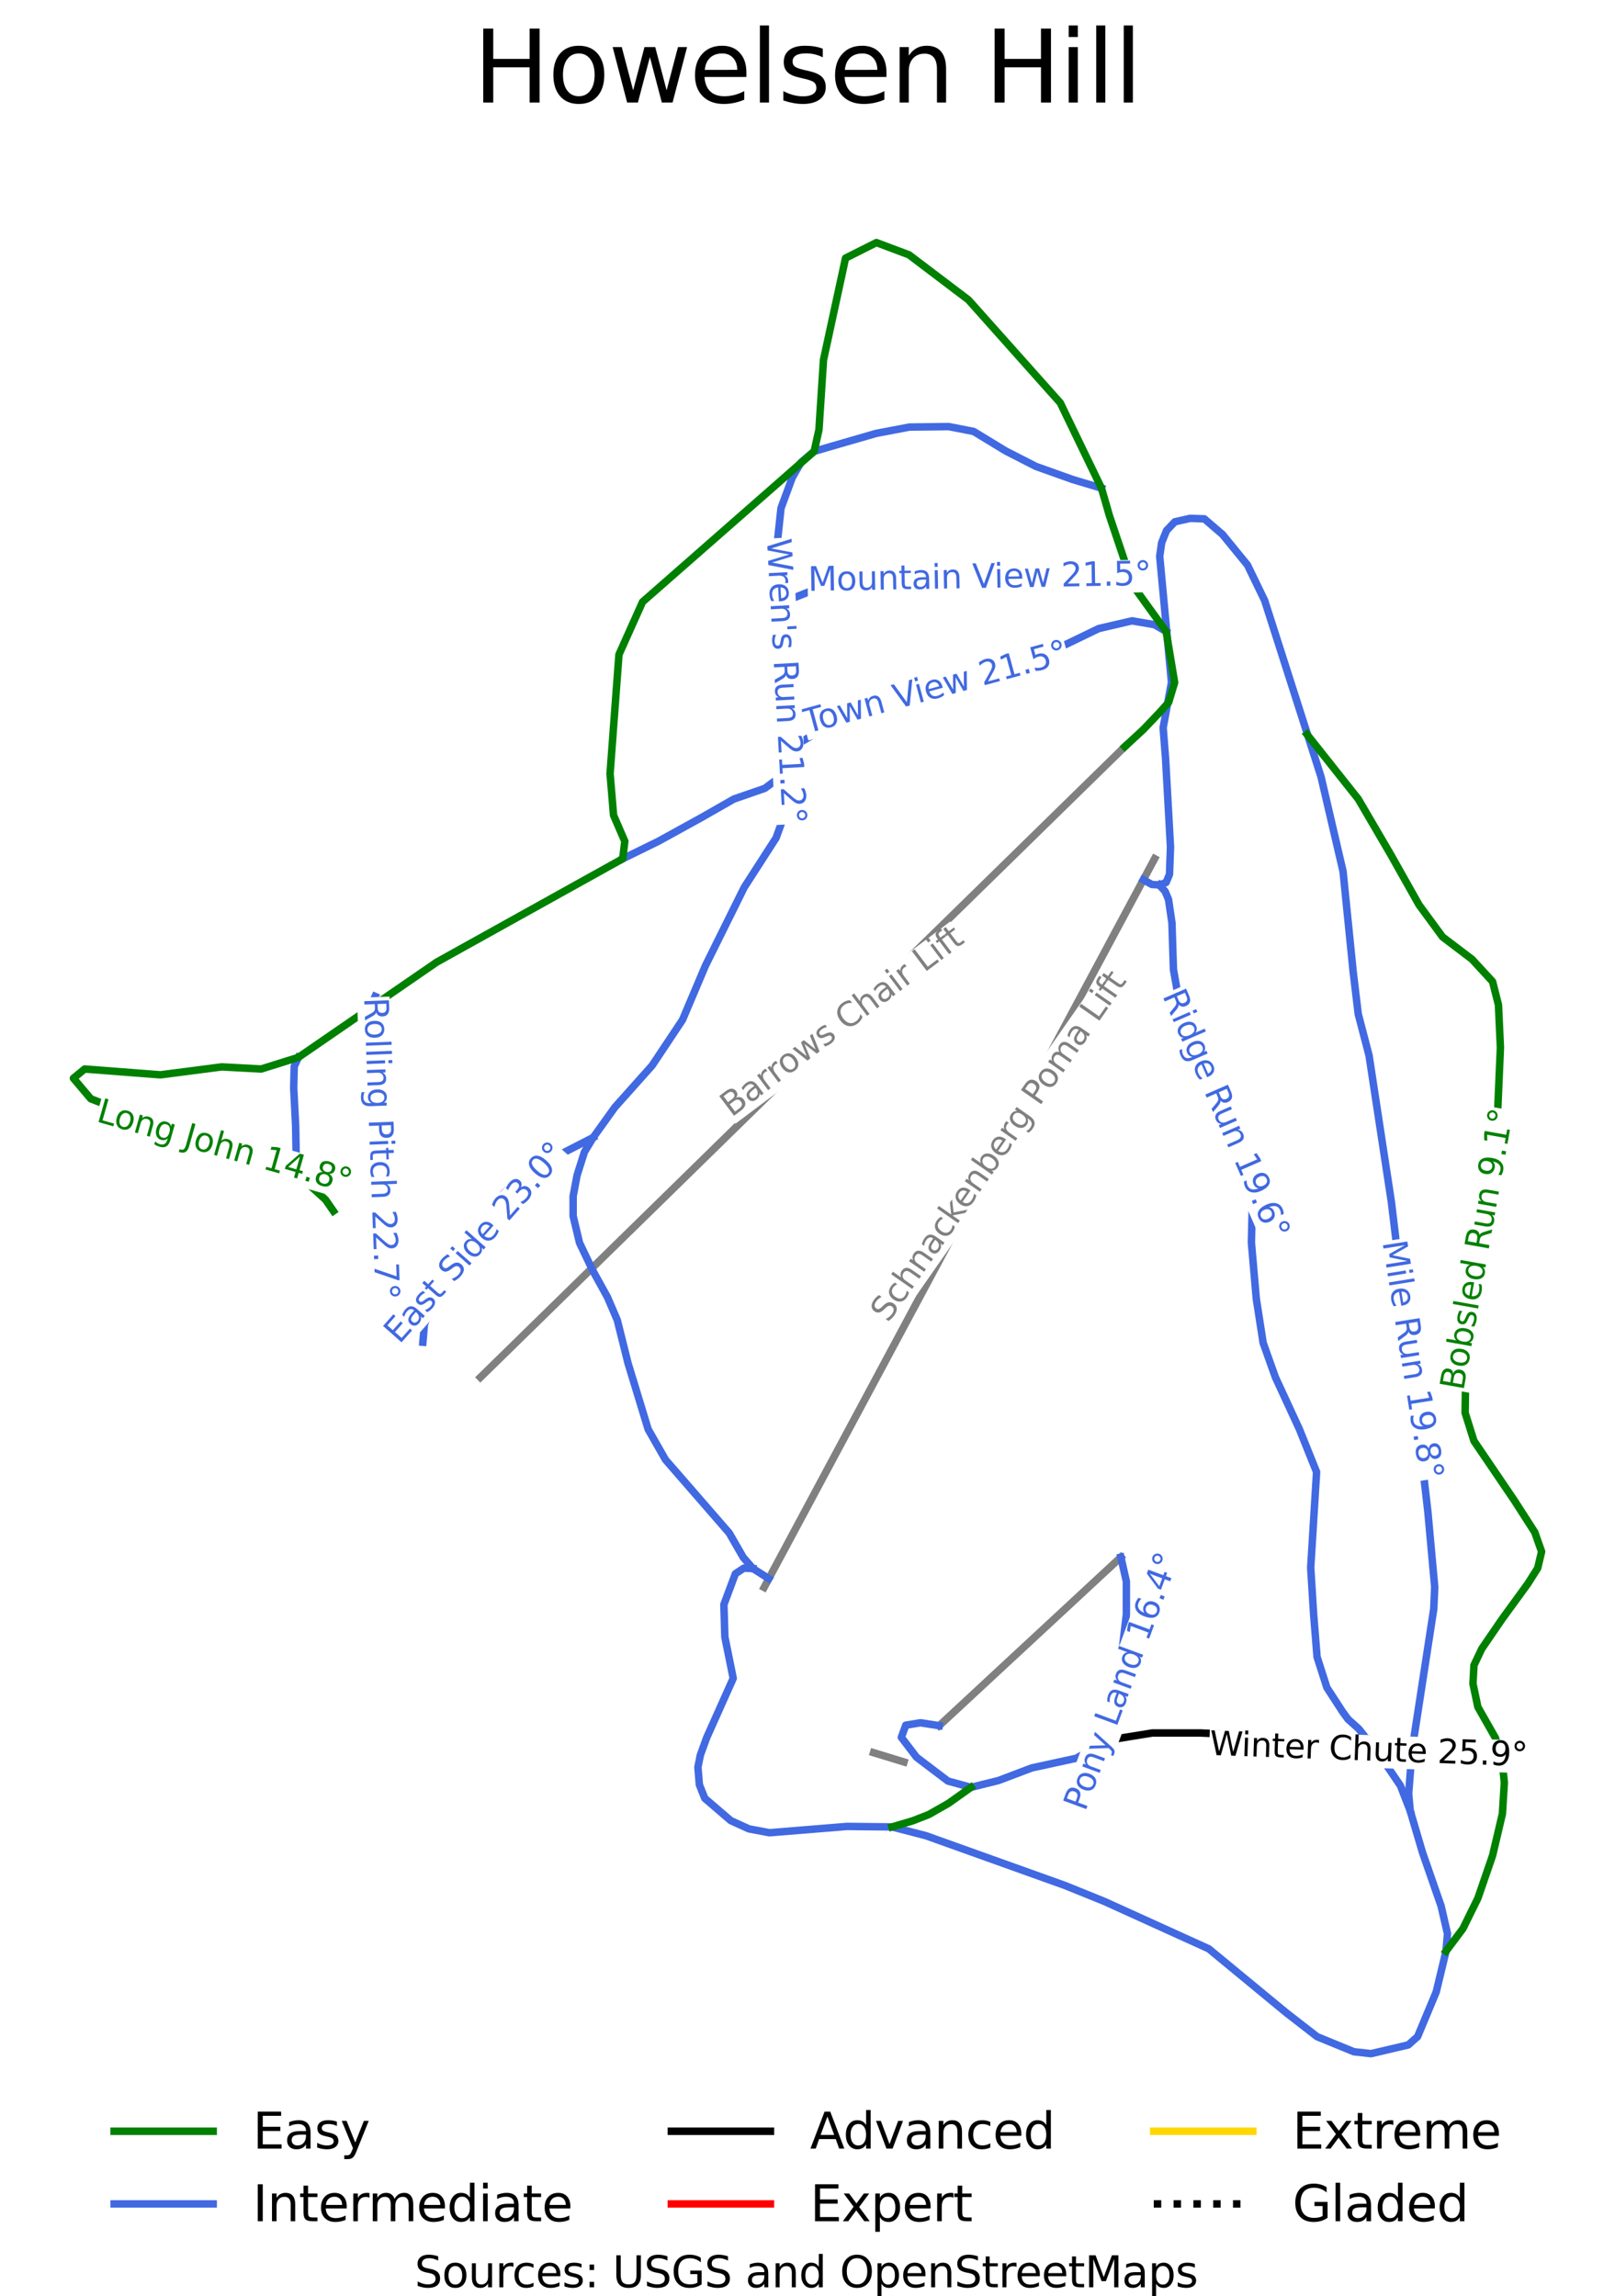 <?xml version="1.0" encoding="utf-8" standalone="no"?>
<!DOCTYPE svg PUBLIC "-//W3C//DTD SVG 1.1//EN"
  "http://www.w3.org/Graphics/SVG/1.1/DTD/svg11.dtd">
<svg xmlns:xlink="http://www.w3.org/1999/xlink" width="97.826pt" height="139.124pt" viewBox="0 0 97.826 139.124" xmlns="http://www.w3.org/2000/svg" version="1.1">
 <defs>
  <style type="text/css">*{stroke-linejoin: round; stroke-linecap: butt}</style>
 </defs>
 <g id="figure_1">
  <g id="patch_1">
   <path d="M 0 139.124 
L 97.826 139.124 
L 97.826 0 
L 0 0 
z
" style="fill: #ffffff"/>
  </g>
  <g id="axes_1">
   <g id="line2d_1">
    <path d="M 4.447 124.426 
" clip-path="url(#pafefc2f932)" style="fill: none; stroke: #008000; stroke-width: 0.001; stroke-linecap: square"/>
   </g>
   <g id="line2d_2">
    <path d="M 4.447 124.426 
" clip-path="url(#pafefc2f932)" style="fill: none; stroke: #4169e1; stroke-width: 0.001; stroke-linecap: square"/>
   </g>
   <g id="line2d_3">
    <path d="M 4.447 124.426 
" clip-path="url(#pafefc2f932)" style="fill: none; stroke: #000000; stroke-width: 0.001; stroke-linecap: square"/>
   </g>
   <g id="line2d_4">
    <path d="M 4.447 124.426 
" clip-path="url(#pafefc2f932)" style="fill: none; stroke: #ff0000; stroke-width: 0.001; stroke-linecap: square"/>
   </g>
   <g id="line2d_5">
    <path d="M 4.447 124.426 
" clip-path="url(#pafefc2f932)" style="fill: none; stroke: #ffd700; stroke-width: 0.001; stroke-linecap: square"/>
   </g>
   <g id="line2d_6">
    <path d="M 4.447 124.426 
" clip-path="url(#pafefc2f932)" style="fill: none; stroke-dasharray: 0.001,0.002; stroke-dashoffset: 0; stroke: #000000; stroke-width: 0.001"/>
   </g>
   <g id="line2d_7">
    <path d="M 29.099 83.45 
L 30.319 82.256 
L 31.539 81.062 
L 32.759 79.868 
L 33.979 78.674 
L 35.198 77.479 
L 36.418 76.285 
L 37.638 75.091 
L 38.858 73.897 
L 40.078 72.703 
L 41.298 71.509 
L 42.518 70.314 
L 43.737 69.12 
L 44.957 67.926 
L 46.177 66.732 
L 47.397 65.538 
L 48.617 64.343 
L 49.837 63.149 
L 51.057 61.955 
L 52.277 60.761 
L 53.497 59.567 
L 54.716 58.373 
L 55.936 57.178 
L 57.156 55.984 
L 58.376 54.79 
L 59.596 53.596 
L 60.816 52.402 
L 62.036 51.208 
L 63.256 50.013 
L 64.475 48.819 
L 65.695 47.625 
L 66.915 46.431 
L 68.135 45.237 
" clip-path="url(#pafefc2f932)" style="fill: none; stroke: #808080; stroke-width: 0.453; stroke-linecap: square"/>
   </g>
   <g id="line2d_8">
    <path d="M 46.286 96.177 
L 46.57 95.645 
L 47.271 94.338 
L 47.971 93.031 
L 48.672 91.723 
L 49.372 90.416 
L 50.072 89.109 
L 50.773 87.801 
L 51.473 86.494 
L 52.174 85.187 
L 52.874 83.879 
L 53.574 82.572 
L 54.275 81.264 
L 54.975 79.957 
L 55.676 78.65 
L 56.376 77.342 
L 57.076 76.035 
L 57.777 74.728 
L 58.477 73.421 
L 59.178 72.113 
L 59.878 70.806 
L 60.578 69.499 
L 61.279 68.191 
L 61.979 66.884 
L 62.68 65.577 
L 63.38 64.269 
L 64.08 62.962 
L 64.781 61.655 
L 65.481 60.347 
L 66.182 59.04 
L 66.882 57.733 
L 67.582 56.425 
L 68.283 55.118 
L 68.983 53.811 
L 69.255 53.303 
L 69.94 52.025 
" clip-path="url(#pafefc2f932)" style="fill: none; stroke: #808080; stroke-width: 0.453; stroke-linecap: square"/>
   </g>
   <g id="line2d_9">
    <path d="M 56.89 104.555 
L 58.266 103.279 
L 59.641 102.003 
L 61.017 100.726 
L 62.392 99.45 
L 63.768 98.174 
L 65.144 96.897 
L 66.519 95.621 
L 67.895 94.345 
" clip-path="url(#pafefc2f932)" style="fill: none; stroke: #808080; stroke-width: 0.453; stroke-linecap: square"/>
   </g>
   <g id="line2d_10">
    <path d="M 52.915 106.19 
L 54.757 106.754 
" clip-path="url(#pafefc2f932)" style="fill: none; stroke: #808080; stroke-width: 0.453; stroke-linecap: square"/>
   </g>
   <g id="line2d_11">
    <path d="M 82.807 105.38 
L 82.897 106.114 
L 82.274 106.584 
L 80.848 106.085 
L 79.898 105.82 
L 78.948 105.554 
L 77.166 105.203 
L 76.052 105.151 
L 74.939 105.099 
L 73.825 105.048 
L 72.712 104.996 
L 71.257 104.996 
L 69.802 104.996 
L 68.436 105.217 
L 67.07 105.438 
" clip-path="url(#pafefc2f932)" style="fill: none; stroke: #000000; stroke-width: 0.453; stroke-linecap: square"/>
   </g>
   <g id="line2d_12">
    <path d="M 18.076 64.062 
L 17.821 64.621 
L 17.791 65.915 
L 17.85 67.077 
L 17.909 68.239 
L 17.939 70.004 
L 18.248 71.348 
" clip-path="url(#pafefc2f932)" style="fill: none; stroke: #4169e1; stroke-width: 0.453; stroke-linecap: square"/>
   </g>
   <g id="line2d_13">
    <path d="M 35.934 68.915 
L 34.271 69.769 
L 33.024 70.416 
L 31.777 71.062 
L 30.529 72.298 
L 30.054 73.181 
L 29.579 74.063 
L 28.867 75.358 
L 28.155 76.653 
L 27.115 78.006 
L 26.075 79.36 
L 25.711 80.223 
L 25.615 81.322 
" clip-path="url(#pafefc2f932)" style="fill: none; stroke: #4169e1; stroke-width: 0.453; stroke-linecap: square"/>
   </g>
   <g id="line2d_14">
    <path d="M 22.724 60.37 
L 22.393 61.12 
L 21.978 62.56 
L 22.022 63.576 
L 22.067 64.591 
L 22.483 66.268 
L 22.958 67.767 
L 22.958 69.592 
L 22.765 70.974 
L 22.571 72.357 
L 22.571 73.372 
L 22.571 74.388 
L 22.594 75.721 
L 22.854 76.879 
" clip-path="url(#pafefc2f932)" style="fill: none; stroke: #4169e1; stroke-width: 0.453; stroke-linecap: square"/>
   </g>
   <g id="line2d_15">
    <path d="M 68.618 35.467 
L 67.797 35.231 
L 66.58 35.084 
L 65.325 35.084 
L 64.07 35.084 
L 62.816 35.084 
L 61.561 35.084 
L 60.447 35.076 
L 59.334 35.069 
L 58.221 35.062 
L 57.107 35.055 
L 55.63 35.136 
L 54.153 35.216 
L 52.675 35.297 
L 51.198 35.378 
L 50.07 35.628 
L 48.941 35.878 
L 47.991 36.26 
L 47.329 36.85 
" clip-path="url(#pafefc2f932)" style="fill: none; stroke: #4169e1; stroke-width: 0.453; stroke-linecap: square"/>
   </g>
   <g id="line2d_16">
    <path d="M 70.637 38.262 
L 69.935 37.849 
L 68.569 37.614 
L 67.56 37.849 
L 66.551 38.084 
L 65.333 38.673 
L 64.115 39.261 
L 62.89 39.71 
L 61.666 40.159 
L 60.441 40.608 
L 59.216 41.056 
L 57.946 41.402 
L 56.677 41.748 
L 55.407 42.093 
L 54.138 42.439 
L 52.535 43.049 
L 50.933 43.659 
L 49.241 44.534 
L 48.335 45.059 
L 47.727 45.937 
" clip-path="url(#pafefc2f932)" style="fill: none; stroke: #4169e1; stroke-width: 0.453; stroke-linecap: square"/>
   </g>
   <g id="line2d_17">
    <path d="M 66.719 29.575 
L 64.976 29.053 
L 63.863 28.656 
L 62.749 28.259 
L 61.828 27.788 
L 60.908 27.317 
L 59.943 26.729 
L 58.978 26.141 
L 57.463 25.846 
L 56.276 25.861 
L 55.088 25.875 
L 54.078 26.067 
L 53.068 26.259 
L 51.747 26.641 
L 50.425 27.023 
L 49.316 27.347 
L 49.229 27.415 
L 48.52 28.018 
L 47.991 28.935 
L 47.649 29.862 
L 47.308 30.788 
L 47.204 31.759 
L 47.1 32.73 
L 47.204 34.275 
L 47.308 35.819 
L 47.329 36.85 
L 47.363 38.526 
L 47.396 40.203 
L 47.486 41.269 
L 47.575 42.335 
L 47.664 43.402 
L 47.753 44.468 
L 47.727 45.937 
L 47.72 46.382 
L 47.694 47.793 
L 47.472 49.485 
L 47.011 50.764 
L 46.046 52.264 
L 45.08 53.764 
L 44.494 54.949 
L 43.907 56.133 
L 43.321 57.317 
L 42.734 58.501 
L 42.037 60.149 
L 41.339 61.796 
L 40.419 63.179 
L 39.498 64.562 
L 38.369 65.827 
L 37.241 67.091 
L 36.588 68.003 
L 35.934 68.915 
L 35.4 69.798 
L 34.955 71.209 
L 34.717 72.476 
L 34.717 73.681 
L 35.103 75.299 
L 35.904 76.976 
L 36.796 78.594 
L 37.389 79.977 
L 37.716 81.286 
L 38.042 82.595 
L 38.347 83.595 
L 38.651 84.595 
L 38.956 85.595 
L 39.26 86.595 
L 39.785 87.517 
L 40.31 88.438 
L 41.141 89.394 
L 41.973 90.35 
L 43.071 91.615 
L 44.17 92.879 
L 45.022 94.362 
L 45.615 95.038 
L 46.57 95.645 
" clip-path="url(#pafefc2f932)" style="fill: none; stroke: #4169e1; stroke-width: 0.453; stroke-linecap: square"/>
   </g>
   <g id="line2d_18">
    <path d="M 69.255 53.303 
L 69.772 53.589 
L 70.218 53.617 
L 70.634 53.47 
L 70.841 52.971 
L 70.901 51.323 
L 70.604 45.984 
L 70.456 44.086 
L 70.96 41.35 
L 70.247 33.701 
L 70.366 32.877 
L 70.663 32.142 
L 71.167 31.613 
L 72.089 31.407 
L 72.95 31.435 
L 74.048 32.377 
L 75.563 34.231 
L 76.602 36.379 
L 80.017 47.058 
L 81.353 52.794 
L 81.969 58.905 
L 82.274 61.443 
L 82.927 63.943 
L 84.279 72.814 
L 85.318 81.419 
L 86.491 91.596 
L 86.906 96.156 
L 86.847 97.481 
L 85.54 105.981 
L 85.326 108.673 
L 85.422 109.717 
L 86.164 112.233 
L 87.293 115.484 
L 87.679 117.159 
L 87.589 118.219 
L 86.996 120.689 
L 85.867 123.396 
L 85.303 123.896 
L 83.046 124.426 
L 82.006 124.309 
L 79.78 123.396 
L 77.924 121.955 
L 73.217 118.072 
L 66.899 115.204 
L 64.501 114.233 
L 56.083 111.219 
L 54.034 110.688 
L 51.301 110.659 
L 46.61 111.041 
L 45.363 110.806 
L 44.264 110.306 
L 42.69 108.953 
L 42.363 108.13 
L 42.275 107.07 
L 42.423 106.335 
L 42.808 105.276 
L 44.413 101.687 
L 43.908 99.187 
L 43.848 97.215 
L 44.546 95.347 
L 45.058 95.009 
L 45.615 95.038 
L 45.615 95.038 
" clip-path="url(#pafefc2f932)" style="fill: none; stroke: #4169e1; stroke-width: 0.453; stroke-linecap: square"/>
   </g>
   <g id="line2d_19">
    <path d="M 70.218 53.617 
L 70.574 54.001 
L 70.782 54.5 
L 70.989 55.913 
L 71.034 57.325 
L 71.079 58.736 
L 71.376 60.413 
L 71.94 61.855 
L 72.371 63.062 
L 72.801 64.268 
L 73.231 65.474 
L 73.662 66.68 
L 74.152 67.548 
L 74.643 68.415 
L 75.414 69.681 
L 75.652 70.725 
L 75.889 71.769 
L 75.845 73.52 
L 75.801 75.27 
L 75.949 76.976 
L 76.097 78.682 
L 76.305 80.021 
L 76.513 81.36 
L 76.884 82.404 
L 77.256 83.448 
L 77.983 85.021 
L 78.71 86.595 
L 79.23 87.89 
L 79.75 89.184 
L 79.661 90.633 
L 79.572 92.081 
L 79.483 93.53 
L 79.393 94.979 
L 79.483 96.406 
L 79.572 97.833 
L 79.676 99.112 
L 79.78 100.392 
L 80.373 102.245 
L 81.339 103.732 
L 81.654 104.161 
L 82.304 104.745 
L 82.807 105.38 
L 83.551 106.15 
L 83.551 106.15 
L 83.61 106.394 
L 84.219 107.291 
L 84.828 108.187 
L 85.422 109.717 
" clip-path="url(#pafefc2f932)" style="fill: none; stroke: #4169e1; stroke-width: 0.453; stroke-linecap: square"/>
   </g>
   <g id="line2d_20">
    <path d="M 47.72 46.382 
L 47.278 47.058 
L 46.328 47.763 
L 45.393 48.087 
L 44.457 48.41 
L 43.477 48.97 
L 42.497 49.529 
L 41.19 50.25 
L 39.883 50.97 
L 38.802 51.5 
L 37.72 52.03 
" clip-path="url(#pafefc2f932)" style="fill: none; stroke: #4169e1; stroke-width: 0.453; stroke-linecap: square"/>
   </g>
   <g id="line2d_21">
    <path d="M 67.895 94.345 
L 68.228 95.818 
L 68.228 96.818 
L 68.228 97.818 
L 68.02 99.583 
L 68.035 100.745 
L 68.05 101.908 
L 67.827 103.275 
L 67.605 104.643 
L 67.07 105.438 
L 66.134 105.982 
L 65.199 106.526 
L 63.848 106.82 
L 62.496 107.115 
L 61.487 107.497 
L 60.477 107.879 
L 58.814 108.291 
L 57.419 107.909 
L 56.469 107.188 
L 55.518 106.467 
L 54.598 105.26 
L 54.865 104.525 
L 55.756 104.378 
L 56.89 104.555 
" clip-path="url(#pafefc2f932)" style="fill: none; stroke: #4169e1; stroke-width: 0.453; stroke-linecap: square"/>
   </g>
   <g id="line2d_22">
    <path d="M 68.135 45.237 
L 69.252 44.204 
L 70.233 43.175 
L 70.787 42.557 
L 71.151 41.353 
L 70.894 39.808 
L 70.637 38.262 
L 69.627 36.864 
L 68.618 35.467 
L 68.263 34.408 
L 67.908 33.349 
L 67.552 32.29 
L 67.197 31.231 
L 66.719 29.575 
L 66.095 28.283 
L 65.471 26.991 
L 64.847 25.698 
L 64.224 24.406 
L 63.528 23.626 
L 62.832 22.846 
L 62.137 22.066 
L 61.441 21.285 
L 60.746 20.505 
L 60.05 19.725 
L 59.355 18.945 
L 58.659 18.165 
L 57.76 17.483 
L 56.86 16.802 
L 55.961 16.12 
L 55.061 15.438 
L 54.074 15.068 
L 53.087 14.698 
L 52.152 15.169 
L 51.217 15.639 
L 50.883 17.183 
L 50.548 18.727 
L 50.214 20.272 
L 49.88 21.816 
L 49.812 22.871 
L 49.744 23.926 
L 49.675 24.98 
L 49.607 26.035 
L 49.316 27.347 
L 48.017 28.487 
L 46.718 29.628 
L 45.419 30.768 
L 44.119 31.908 
L 42.82 33.048 
L 41.521 34.188 
L 40.222 35.328 
L 38.922 36.468 
L 38.207 38.063 
L 37.492 39.658 
L 37.357 41.461 
L 37.222 43.265 
L 37.088 45.068 
L 36.953 46.872 
L 37.059 48.132 
L 37.164 49.392 
L 37.846 50.971 
L 37.72 52.03 
L 36.311 52.813 
L 34.903 53.596 
L 33.494 54.38 
L 32.085 55.163 
L 30.677 55.946 
L 29.268 56.73 
L 27.859 57.513 
L 26.451 58.297 
L 25.404 59.017 
L 24.357 59.738 
L 23.31 60.458 
L 22.264 61.179 
L 21.217 61.9 
L 20.17 62.62 
L 19.123 63.341 
L 18.076 64.062 
L 16.948 64.415 
L 15.82 64.768 
L 14.625 64.704 
L 13.43 64.64 
L 11.576 64.881 
L 9.722 65.121 
L 8.574 65.033 
L 7.426 64.945 
L 6.278 64.856 
L 5.13 64.768 
L 4.447 65.328 
L 5.5 66.574 
L 6.582 66.994 
L 7.664 67.415 
L 8.746 67.836 
L 9.828 68.256 
L 10.767 68.585 
L 11.705 68.915 
L 12.643 69.244 
L 13.581 69.573 
L 14.519 69.902 
L 15.457 70.231 
L 16.395 70.56 
L 17.334 70.889 
L 18.248 71.348 
L 18.984 72.017 
L 19.719 72.686 
L 20.195 73.375 
" clip-path="url(#pafefc2f932)" style="fill: none; stroke: #008000; stroke-width: 0.453; stroke-linecap: square"/>
   </g>
   <g id="line2d_23">
    <path d="M 79.169 44.494 
L 79.945 45.473 
L 80.721 46.452 
L 81.498 47.431 
L 82.274 48.41 
L 83.254 50.087 
L 84.234 51.764 
L 85.095 53.294 
L 85.956 54.824 
L 86.669 55.795 
L 87.381 56.765 
L 88.273 57.442 
L 89.164 58.119 
L 90.41 59.472 
L 90.767 60.885 
L 90.826 62.179 
L 90.885 63.473 
L 90.826 64.841 
L 90.767 66.209 
L 90.708 67.577 
L 90.648 68.946 
L 90.5 70.108 
L 90.351 71.269 
L 90.202 72.431 
L 90.054 73.593 
L 89.831 74.652 
L 89.609 75.711 
L 89.386 76.77 
L 89.164 77.83 
L 88.986 79.712 
L 88.807 81.595 
L 88.792 82.595 
L 88.777 83.595 
L 88.762 84.596 
L 88.747 85.596 
L 89.282 87.302 
L 89.891 88.199 
L 90.5 89.096 
L 91.108 89.994 
L 91.717 90.891 
L 92.341 91.861 
L 92.965 92.832 
L 93.38 94.009 
L 93.143 95.009 
L 92.548 95.951 
L 91.777 97.01 
L 91.005 98.069 
L 90.381 98.98 
L 89.757 99.892 
L 89.282 100.893 
L 89.222 102.01 
L 89.519 103.422 
L 90.054 104.363 
L 90.589 105.305 
L 91.005 106.835 
L 91.123 108.012 
L 91.005 109.895 
L 90.708 111.159 
L 90.41 112.424 
L 89.965 113.718 
L 89.519 115.012 
L 89.066 115.932 
L 88.614 116.851 
L 87.589 118.219 
" clip-path="url(#pafefc2f932)" style="fill: none; stroke: #008000; stroke-width: 0.453; stroke-linecap: square"/>
   </g>
   <g id="line2d_24">
    <path d="M 58.814 108.291 
L 57.449 109.262 
L 56.261 109.938 
L 55.281 110.32 
L 54.034 110.688 
" clip-path="url(#pafefc2f932)" style="fill: none; stroke: #008000; stroke-width: 0.453; stroke-linecap: square"/>
   </g>
   <g id="text_1">
    <g id="patch_2">
     <path d="M 44.55 68.082 
L 58.751 57.408 
L 57.564 55.829 
L 43.363 66.502 
z
" style="fill: #ffffff"/>
    </g>
    <!-- Barrows Chair Lift -->
    <g style="fill: #808080" transform="translate(44.304 67.721) rotate(-36.929) scale(0.02 -0.02)">
     <defs>
      <path id="DejaVuSans-42" d="M 1259 2228 
L 1259 519 
L 2272 519 
Q 2781 519 3026 730 
Q 3272 941 3272 1375 
Q 3272 1813 3026 2020 
Q 2781 2228 2272 2228 
L 1259 2228 
z
M 1259 4147 
L 1259 2741 
L 2194 2741 
Q 2656 2741 2882 2914 
Q 3109 3088 3109 3444 
Q 3109 3797 2882 3972 
Q 2656 4147 2194 4147 
L 1259 4147 
z
M 628 4666 
L 2241 4666 
Q 2963 4666 3353 4366 
Q 3744 4066 3744 3513 
Q 3744 3084 3544 2831 
Q 3344 2578 2956 2516 
Q 3422 2416 3680 2098 
Q 3938 1781 3938 1306 
Q 3938 681 3513 340 
Q 3088 0 2303 0 
L 628 0 
L 628 4666 
z
" transform="scale(0.016)"/>
      <path id="DejaVuSans-61" d="M 2194 1759 
Q 1497 1759 1228 1600 
Q 959 1441 959 1056 
Q 959 750 1161 570 
Q 1363 391 1709 391 
Q 2188 391 2477 730 
Q 2766 1069 2766 1631 
L 2766 1759 
L 2194 1759 
z
M 3341 1997 
L 3341 0 
L 2766 0 
L 2766 531 
Q 2569 213 2275 61 
Q 1981 -91 1556 -91 
Q 1019 -91 701 211 
Q 384 513 384 1019 
Q 384 1609 779 1909 
Q 1175 2209 1959 2209 
L 2766 2209 
L 2766 2266 
Q 2766 2663 2505 2880 
Q 2244 3097 1772 3097 
Q 1472 3097 1187 3025 
Q 903 2953 641 2809 
L 641 3341 
Q 956 3463 1253 3523 
Q 1550 3584 1831 3584 
Q 2591 3584 2966 3190 
Q 3341 2797 3341 1997 
z
" transform="scale(0.016)"/>
      <path id="DejaVuSans-72" d="M 2631 2963 
Q 2534 3019 2420 3045 
Q 2306 3072 2169 3072 
Q 1681 3072 1420 2755 
Q 1159 2438 1159 1844 
L 1159 0 
L 581 0 
L 581 3500 
L 1159 3500 
L 1159 2956 
Q 1341 3275 1631 3429 
Q 1922 3584 2338 3584 
Q 2397 3584 2469 3576 
Q 2541 3569 2628 3553 
L 2631 2963 
z
" transform="scale(0.016)"/>
      <path id="DejaVuSans-6f" d="M 1959 3097 
Q 1497 3097 1228 2736 
Q 959 2375 959 1747 
Q 959 1119 1226 758 
Q 1494 397 1959 397 
Q 2419 397 2687 759 
Q 2956 1122 2956 1747 
Q 2956 2369 2687 2733 
Q 2419 3097 1959 3097 
z
M 1959 3584 
Q 2709 3584 3137 3096 
Q 3566 2609 3566 1747 
Q 3566 888 3137 398 
Q 2709 -91 1959 -91 
Q 1206 -91 779 398 
Q 353 888 353 1747 
Q 353 2609 779 3096 
Q 1206 3584 1959 3584 
z
" transform="scale(0.016)"/>
      <path id="DejaVuSans-77" d="M 269 3500 
L 844 3500 
L 1563 769 
L 2278 3500 
L 2956 3500 
L 3675 769 
L 4391 3500 
L 4966 3500 
L 4050 0 
L 3372 0 
L 2619 2869 
L 1863 0 
L 1184 0 
L 269 3500 
z
" transform="scale(0.016)"/>
      <path id="DejaVuSans-73" d="M 2834 3397 
L 2834 2853 
Q 2591 2978 2328 3040 
Q 2066 3103 1784 3103 
Q 1356 3103 1142 2972 
Q 928 2841 928 2578 
Q 928 2378 1081 2264 
Q 1234 2150 1697 2047 
L 1894 2003 
Q 2506 1872 2764 1633 
Q 3022 1394 3022 966 
Q 3022 478 2636 193 
Q 2250 -91 1575 -91 
Q 1294 -91 989 -36 
Q 684 19 347 128 
L 347 722 
Q 666 556 975 473 
Q 1284 391 1588 391 
Q 1994 391 2212 530 
Q 2431 669 2431 922 
Q 2431 1156 2273 1281 
Q 2116 1406 1581 1522 
L 1381 1569 
Q 847 1681 609 1914 
Q 372 2147 372 2553 
Q 372 3047 722 3315 
Q 1072 3584 1716 3584 
Q 2034 3584 2315 3537 
Q 2597 3491 2834 3397 
z
" transform="scale(0.016)"/>
      <path id="DejaVuSans-20" transform="scale(0.016)"/>
      <path id="DejaVuSans-43" d="M 4122 4306 
L 4122 3641 
Q 3803 3938 3442 4084 
Q 3081 4231 2675 4231 
Q 1875 4231 1450 3742 
Q 1025 3253 1025 2328 
Q 1025 1406 1450 917 
Q 1875 428 2675 428 
Q 3081 428 3442 575 
Q 3803 722 4122 1019 
L 4122 359 
Q 3791 134 3420 21 
Q 3050 -91 2638 -91 
Q 1578 -91 968 557 
Q 359 1206 359 2328 
Q 359 3453 968 4101 
Q 1578 4750 2638 4750 
Q 3056 4750 3426 4639 
Q 3797 4528 4122 4306 
z
" transform="scale(0.016)"/>
      <path id="DejaVuSans-68" d="M 3513 2113 
L 3513 0 
L 2938 0 
L 2938 2094 
Q 2938 2591 2744 2837 
Q 2550 3084 2163 3084 
Q 1697 3084 1428 2787 
Q 1159 2491 1159 1978 
L 1159 0 
L 581 0 
L 581 4863 
L 1159 4863 
L 1159 2956 
Q 1366 3272 1645 3428 
Q 1925 3584 2291 3584 
Q 2894 3584 3203 3211 
Q 3513 2838 3513 2113 
z
" transform="scale(0.016)"/>
      <path id="DejaVuSans-69" d="M 603 3500 
L 1178 3500 
L 1178 0 
L 603 0 
L 603 3500 
z
M 603 4863 
L 1178 4863 
L 1178 4134 
L 603 4134 
L 603 4863 
z
" transform="scale(0.016)"/>
      <path id="DejaVuSans-4c" d="M 628 4666 
L 1259 4666 
L 1259 531 
L 3531 531 
L 3531 0 
L 628 0 
L 628 4666 
z
" transform="scale(0.016)"/>
      <path id="DejaVuSans-66" d="M 2375 4863 
L 2375 4384 
L 1825 4384 
Q 1516 4384 1395 4259 
Q 1275 4134 1275 3809 
L 1275 3500 
L 2222 3500 
L 2222 3053 
L 1275 3053 
L 1275 0 
L 697 0 
L 697 3053 
L 147 3053 
L 147 3500 
L 697 3500 
L 697 3744 
Q 697 4328 969 4595 
Q 1241 4863 1831 4863 
L 2375 4863 
z
" transform="scale(0.016)"/>
      <path id="DejaVuSans-74" d="M 1172 4494 
L 1172 3500 
L 2356 3500 
L 2356 3053 
L 1172 3053 
L 1172 1153 
Q 1172 725 1289 603 
Q 1406 481 1766 481 
L 2356 481 
L 2356 0 
L 1766 0 
Q 1100 0 847 248 
Q 594 497 594 1153 
L 594 3053 
L 172 3053 
L 172 3500 
L 594 3500 
L 594 4494 
L 1172 4494 
z
" transform="scale(0.016)"/>
     </defs>
     <use xlink:href="#DejaVuSans-42"/>
     <use xlink:href="#DejaVuSans-61" x="68.604"/>
     <use xlink:href="#DejaVuSans-72" x="129.883"/>
     <use xlink:href="#DejaVuSans-72" x="169.246"/>
     <use xlink:href="#DejaVuSans-6f" x="208.109"/>
     <use xlink:href="#DejaVuSans-77" x="269.291"/>
     <use xlink:href="#DejaVuSans-73" x="351.078"/>
     <use xlink:href="#DejaVuSans-20" x="403.178"/>
     <use xlink:href="#DejaVuSans-43" x="434.965"/>
     <use xlink:href="#DejaVuSans-68" x="504.789"/>
     <use xlink:href="#DejaVuSans-61" x="568.168"/>
     <use xlink:href="#DejaVuSans-69" x="629.447"/>
     <use xlink:href="#DejaVuSans-72" x="657.23"/>
     <use xlink:href="#DejaVuSans-20" x="698.344"/>
     <use xlink:href="#DejaVuSans-4c" x="730.131"/>
     <use xlink:href="#DejaVuSans-69" x="785.844"/>
     <use xlink:href="#DejaVuSans-66" x="813.627"/>
     <use xlink:href="#DejaVuSans-74" x="847.082"/>
    </g>
   </g>
   <g id="text_2">
    <g id="patch_3">
     <path d="M 54.139 80.453 
L 68.638 59.675 
L 67.017 58.544 
L 52.519 79.322 
z
" style="fill: #ffffff"/>
    </g>
    <!-- Schnackenberg Poma Lift -->
    <g style="fill: #808080" transform="translate(53.793 80.187) rotate(-55.093) scale(0.02 -0.02)">
     <defs>
      <path id="DejaVuSans-53" d="M 3425 4513 
L 3425 3897 
Q 3066 4069 2747 4153 
Q 2428 4238 2131 4238 
Q 1616 4238 1336 4038 
Q 1056 3838 1056 3469 
Q 1056 3159 1242 3001 
Q 1428 2844 1947 2747 
L 2328 2669 
Q 3034 2534 3370 2195 
Q 3706 1856 3706 1288 
Q 3706 609 3251 259 
Q 2797 -91 1919 -91 
Q 1588 -91 1214 -16 
Q 841 59 441 206 
L 441 856 
Q 825 641 1194 531 
Q 1563 422 1919 422 
Q 2459 422 2753 634 
Q 3047 847 3047 1241 
Q 3047 1584 2836 1778 
Q 2625 1972 2144 2069 
L 1759 2144 
Q 1053 2284 737 2584 
Q 422 2884 422 3419 
Q 422 4038 858 4394 
Q 1294 4750 2059 4750 
Q 2388 4750 2728 4690 
Q 3069 4631 3425 4513 
z
" transform="scale(0.016)"/>
      <path id="DejaVuSans-63" d="M 3122 3366 
L 3122 2828 
Q 2878 2963 2633 3030 
Q 2388 3097 2138 3097 
Q 1578 3097 1268 2742 
Q 959 2388 959 1747 
Q 959 1106 1268 751 
Q 1578 397 2138 397 
Q 2388 397 2633 464 
Q 2878 531 3122 666 
L 3122 134 
Q 2881 22 2623 -34 
Q 2366 -91 2075 -91 
Q 1284 -91 818 406 
Q 353 903 353 1747 
Q 353 2603 823 3093 
Q 1294 3584 2113 3584 
Q 2378 3584 2631 3529 
Q 2884 3475 3122 3366 
z
" transform="scale(0.016)"/>
      <path id="DejaVuSans-6e" d="M 3513 2113 
L 3513 0 
L 2938 0 
L 2938 2094 
Q 2938 2591 2744 2837 
Q 2550 3084 2163 3084 
Q 1697 3084 1428 2787 
Q 1159 2491 1159 1978 
L 1159 0 
L 581 0 
L 581 3500 
L 1159 3500 
L 1159 2956 
Q 1366 3272 1645 3428 
Q 1925 3584 2291 3584 
Q 2894 3584 3203 3211 
Q 3513 2838 3513 2113 
z
" transform="scale(0.016)"/>
      <path id="DejaVuSans-6b" d="M 581 4863 
L 1159 4863 
L 1159 1991 
L 2875 3500 
L 3609 3500 
L 1753 1863 
L 3688 0 
L 2938 0 
L 1159 1709 
L 1159 0 
L 581 0 
L 581 4863 
z
" transform="scale(0.016)"/>
      <path id="DejaVuSans-65" d="M 3597 1894 
L 3597 1613 
L 953 1613 
Q 991 1019 1311 708 
Q 1631 397 2203 397 
Q 2534 397 2845 478 
Q 3156 559 3463 722 
L 3463 178 
Q 3153 47 2828 -22 
Q 2503 -91 2169 -91 
Q 1331 -91 842 396 
Q 353 884 353 1716 
Q 353 2575 817 3079 
Q 1281 3584 2069 3584 
Q 2775 3584 3186 3129 
Q 3597 2675 3597 1894 
z
M 3022 2063 
Q 3016 2534 2758 2815 
Q 2500 3097 2075 3097 
Q 1594 3097 1305 2825 
Q 1016 2553 972 2059 
L 3022 2063 
z
" transform="scale(0.016)"/>
      <path id="DejaVuSans-62" d="M 3116 1747 
Q 3116 2381 2855 2742 
Q 2594 3103 2138 3103 
Q 1681 3103 1420 2742 
Q 1159 2381 1159 1747 
Q 1159 1113 1420 752 
Q 1681 391 2138 391 
Q 2594 391 2855 752 
Q 3116 1113 3116 1747 
z
M 1159 2969 
Q 1341 3281 1617 3432 
Q 1894 3584 2278 3584 
Q 2916 3584 3314 3078 
Q 3713 2572 3713 1747 
Q 3713 922 3314 415 
Q 2916 -91 2278 -91 
Q 1894 -91 1617 61 
Q 1341 213 1159 525 
L 1159 0 
L 581 0 
L 581 4863 
L 1159 4863 
L 1159 2969 
z
" transform="scale(0.016)"/>
      <path id="DejaVuSans-67" d="M 2906 1791 
Q 2906 2416 2648 2759 
Q 2391 3103 1925 3103 
Q 1463 3103 1205 2759 
Q 947 2416 947 1791 
Q 947 1169 1205 825 
Q 1463 481 1925 481 
Q 2391 481 2648 825 
Q 2906 1169 2906 1791 
z
M 3481 434 
Q 3481 -459 3084 -895 
Q 2688 -1331 1869 -1331 
Q 1566 -1331 1297 -1286 
Q 1028 -1241 775 -1147 
L 775 -588 
Q 1028 -725 1275 -790 
Q 1522 -856 1778 -856 
Q 2344 -856 2625 -561 
Q 2906 -266 2906 331 
L 2906 616 
Q 2728 306 2450 153 
Q 2172 0 1784 0 
Q 1141 0 747 490 
Q 353 981 353 1791 
Q 353 2603 747 3093 
Q 1141 3584 1784 3584 
Q 2172 3584 2450 3431 
Q 2728 3278 2906 2969 
L 2906 3500 
L 3481 3500 
L 3481 434 
z
" transform="scale(0.016)"/>
      <path id="DejaVuSans-50" d="M 1259 4147 
L 1259 2394 
L 2053 2394 
Q 2494 2394 2734 2622 
Q 2975 2850 2975 3272 
Q 2975 3691 2734 3919 
Q 2494 4147 2053 4147 
L 1259 4147 
z
M 628 4666 
L 2053 4666 
Q 2838 4666 3239 4311 
Q 3641 3956 3641 3272 
Q 3641 2581 3239 2228 
Q 2838 1875 2053 1875 
L 1259 1875 
L 1259 0 
L 628 0 
L 628 4666 
z
" transform="scale(0.016)"/>
      <path id="DejaVuSans-6d" d="M 3328 2828 
Q 3544 3216 3844 3400 
Q 4144 3584 4550 3584 
Q 5097 3584 5394 3201 
Q 5691 2819 5691 2113 
L 5691 0 
L 5113 0 
L 5113 2094 
Q 5113 2597 4934 2840 
Q 4756 3084 4391 3084 
Q 3944 3084 3684 2787 
Q 3425 2491 3425 1978 
L 3425 0 
L 2847 0 
L 2847 2094 
Q 2847 2600 2669 2842 
Q 2491 3084 2119 3084 
Q 1678 3084 1418 2786 
Q 1159 2488 1159 1978 
L 1159 0 
L 581 0 
L 581 3500 
L 1159 3500 
L 1159 2956 
Q 1356 3278 1631 3431 
Q 1906 3584 2284 3584 
Q 2666 3584 2933 3390 
Q 3200 3197 3328 2828 
z
" transform="scale(0.016)"/>
     </defs>
     <use xlink:href="#DejaVuSans-53"/>
     <use xlink:href="#DejaVuSans-63" x="63.477"/>
     <use xlink:href="#DejaVuSans-68" x="118.457"/>
     <use xlink:href="#DejaVuSans-6e" x="181.836"/>
     <use xlink:href="#DejaVuSans-61" x="245.215"/>
     <use xlink:href="#DejaVuSans-63" x="306.494"/>
     <use xlink:href="#DejaVuSans-6b" x="361.475"/>
     <use xlink:href="#DejaVuSans-65" x="415.76"/>
     <use xlink:href="#DejaVuSans-6e" x="477.283"/>
     <use xlink:href="#DejaVuSans-62" x="540.662"/>
     <use xlink:href="#DejaVuSans-65" x="604.139"/>
     <use xlink:href="#DejaVuSans-72" x="665.662"/>
     <use xlink:href="#DejaVuSans-67" x="705.025"/>
     <use xlink:href="#DejaVuSans-20" x="768.502"/>
     <use xlink:href="#DejaVuSans-50" x="800.289"/>
     <use xlink:href="#DejaVuSans-6f" x="856.967"/>
     <use xlink:href="#DejaVuSans-6d" x="918.148"/>
     <use xlink:href="#DejaVuSans-61" x="1015.561"/>
     <use xlink:href="#DejaVuSans-20" x="1076.84"/>
     <use xlink:href="#DejaVuSans-4c" x="1108.627"/>
     <use xlink:href="#DejaVuSans-69" x="1164.34"/>
     <use xlink:href="#DejaVuSans-66" x="1192.123"/>
     <use xlink:href="#DejaVuSans-74" x="1225.578"/>
    </g>
   </g>
   <g id="text_3">
    <g id="patch_4">
     <path d="M 73.217 106.759 
L 92.508 107.443 
L 92.578 105.469 
L 73.287 104.784 
z
" style="fill: #ffffff"/>
    </g>
    <!-- Winter Chute 25.9° -->
    <g transform="translate(73.252 106.324) rotate(-357.967) scale(0.02 -0.02)">
     <defs>
      <path id="DejaVuSans-57" d="M 213 4666 
L 850 4666 
L 1831 722 
L 2809 4666 
L 3519 4666 
L 4500 722 
L 5478 4666 
L 6119 4666 
L 4947 0 
L 4153 0 
L 3169 4050 
L 2175 0 
L 1381 0 
L 213 4666 
z
" transform="scale(0.016)"/>
      <path id="DejaVuSans-75" d="M 544 1381 
L 544 3500 
L 1119 3500 
L 1119 1403 
Q 1119 906 1312 657 
Q 1506 409 1894 409 
Q 2359 409 2629 706 
Q 2900 1003 2900 1516 
L 2900 3500 
L 3475 3500 
L 3475 0 
L 2900 0 
L 2900 538 
Q 2691 219 2414 64 
Q 2138 -91 1772 -91 
Q 1169 -91 856 284 
Q 544 659 544 1381 
z
M 1991 3584 
L 1991 3584 
z
" transform="scale(0.016)"/>
      <path id="DejaVuSans-32" d="M 1228 531 
L 3431 531 
L 3431 0 
L 469 0 
L 469 531 
Q 828 903 1448 1529 
Q 2069 2156 2228 2338 
Q 2531 2678 2651 2914 
Q 2772 3150 2772 3378 
Q 2772 3750 2511 3984 
Q 2250 4219 1831 4219 
Q 1534 4219 1204 4116 
Q 875 4013 500 3803 
L 500 4441 
Q 881 4594 1212 4672 
Q 1544 4750 1819 4750 
Q 2544 4750 2975 4387 
Q 3406 4025 3406 3419 
Q 3406 3131 3298 2873 
Q 3191 2616 2906 2266 
Q 2828 2175 2409 1742 
Q 1991 1309 1228 531 
z
" transform="scale(0.016)"/>
      <path id="DejaVuSans-35" d="M 691 4666 
L 3169 4666 
L 3169 4134 
L 1269 4134 
L 1269 2991 
Q 1406 3038 1543 3061 
Q 1681 3084 1819 3084 
Q 2600 3084 3056 2656 
Q 3513 2228 3513 1497 
Q 3513 744 3044 326 
Q 2575 -91 1722 -91 
Q 1428 -91 1123 -41 
Q 819 9 494 109 
L 494 744 
Q 775 591 1075 516 
Q 1375 441 1709 441 
Q 2250 441 2565 725 
Q 2881 1009 2881 1497 
Q 2881 1984 2565 2268 
Q 2250 2553 1709 2553 
Q 1456 2553 1204 2497 
Q 953 2441 691 2322 
L 691 4666 
z
" transform="scale(0.016)"/>
      <path id="DejaVuSans-2e" d="M 684 794 
L 1344 794 
L 1344 0 
L 684 0 
L 684 794 
z
" transform="scale(0.016)"/>
      <path id="DejaVuSans-39" d="M 703 97 
L 703 672 
Q 941 559 1184 500 
Q 1428 441 1663 441 
Q 2288 441 2617 861 
Q 2947 1281 2994 2138 
Q 2813 1869 2534 1725 
Q 2256 1581 1919 1581 
Q 1219 1581 811 2004 
Q 403 2428 403 3163 
Q 403 3881 828 4315 
Q 1253 4750 1959 4750 
Q 2769 4750 3195 4129 
Q 3622 3509 3622 2328 
Q 3622 1225 3098 567 
Q 2575 -91 1691 -91 
Q 1453 -91 1209 -44 
Q 966 3 703 97 
z
M 1959 2075 
Q 2384 2075 2632 2365 
Q 2881 2656 2881 3163 
Q 2881 3666 2632 3958 
Q 2384 4250 1959 4250 
Q 1534 4250 1286 3958 
Q 1038 3666 1038 3163 
Q 1038 2656 1286 2365 
Q 1534 2075 1959 2075 
z
" transform="scale(0.016)"/>
      <path id="DejaVuSans-b0" d="M 1600 4347 
Q 1350 4347 1178 4173 
Q 1006 4000 1006 3750 
Q 1006 3503 1178 3333 
Q 1350 3163 1600 3163 
Q 1850 3163 2022 3333 
Q 2194 3503 2194 3750 
Q 2194 3997 2020 4172 
Q 1847 4347 1600 4347 
z
M 1600 4750 
Q 1800 4750 1984 4673 
Q 2169 4597 2303 4453 
Q 2447 4313 2519 4134 
Q 2591 3956 2591 3750 
Q 2591 3338 2302 3052 
Q 2013 2766 1594 2766 
Q 1172 2766 890 3047 
Q 609 3328 609 3750 
Q 609 4169 896 4459 
Q 1184 4750 1600 4750 
z
" transform="scale(0.016)"/>
     </defs>
     <use xlink:href="#DejaVuSans-57"/>
     <use xlink:href="#DejaVuSans-69" x="96.627"/>
     <use xlink:href="#DejaVuSans-6e" x="124.41"/>
     <use xlink:href="#DejaVuSans-74" x="187.789"/>
     <use xlink:href="#DejaVuSans-65" x="226.998"/>
     <use xlink:href="#DejaVuSans-72" x="288.521"/>
     <use xlink:href="#DejaVuSans-20" x="329.635"/>
     <use xlink:href="#DejaVuSans-43" x="361.422"/>
     <use xlink:href="#DejaVuSans-68" x="431.246"/>
     <use xlink:href="#DejaVuSans-75" x="494.625"/>
     <use xlink:href="#DejaVuSans-74" x="558.004"/>
     <use xlink:href="#DejaVuSans-65" x="597.213"/>
     <use xlink:href="#DejaVuSans-20" x="658.736"/>
     <use xlink:href="#DejaVuSans-32" x="690.523"/>
     <use xlink:href="#DejaVuSans-35" x="754.146"/>
     <use xlink:href="#DejaVuSans-2e" x="817.77"/>
     <use xlink:href="#DejaVuSans-39" x="849.557"/>
     <use xlink:href="#DejaVuSans-b0" x="913.18"/>
    </g>
   </g>
   <g id="text_4">
    <g id="patch_5">
     <path d="M 24.503 81.781 
L 34.711 70.244 
L 33.232 68.935 
L 23.023 80.472 
z
" style="fill: #ffffff"/>
    </g>
    <!-- East Side 23.0° -->
    <g style="fill: #4169e1" transform="translate(24.189 81.477) rotate(-48.496) scale(0.02 -0.02)">
     <defs>
      <path id="DejaVuSans-45" d="M 628 4666 
L 3578 4666 
L 3578 4134 
L 1259 4134 
L 1259 2753 
L 3481 2753 
L 3481 2222 
L 1259 2222 
L 1259 531 
L 3634 531 
L 3634 0 
L 628 0 
L 628 4666 
z
" transform="scale(0.016)"/>
      <path id="DejaVuSans-64" d="M 2906 2969 
L 2906 4863 
L 3481 4863 
L 3481 0 
L 2906 0 
L 2906 525 
Q 2725 213 2448 61 
Q 2172 -91 1784 -91 
Q 1150 -91 751 415 
Q 353 922 353 1747 
Q 353 2572 751 3078 
Q 1150 3584 1784 3584 
Q 2172 3584 2448 3432 
Q 2725 3281 2906 2969 
z
M 947 1747 
Q 947 1113 1208 752 
Q 1469 391 1925 391 
Q 2381 391 2643 752 
Q 2906 1113 2906 1747 
Q 2906 2381 2643 2742 
Q 2381 3103 1925 3103 
Q 1469 3103 1208 2742 
Q 947 2381 947 1747 
z
" transform="scale(0.016)"/>
      <path id="DejaVuSans-33" d="M 2597 2516 
Q 3050 2419 3304 2112 
Q 3559 1806 3559 1356 
Q 3559 666 3084 287 
Q 2609 -91 1734 -91 
Q 1441 -91 1130 -33 
Q 819 25 488 141 
L 488 750 
Q 750 597 1062 519 
Q 1375 441 1716 441 
Q 2309 441 2620 675 
Q 2931 909 2931 1356 
Q 2931 1769 2642 2001 
Q 2353 2234 1838 2234 
L 1294 2234 
L 1294 2753 
L 1863 2753 
Q 2328 2753 2575 2939 
Q 2822 3125 2822 3475 
Q 2822 3834 2567 4026 
Q 2313 4219 1838 4219 
Q 1578 4219 1281 4162 
Q 984 4106 628 3988 
L 628 4550 
Q 988 4650 1302 4700 
Q 1616 4750 1894 4750 
Q 2613 4750 3031 4423 
Q 3450 4097 3450 3541 
Q 3450 3153 3228 2886 
Q 3006 2619 2597 2516 
z
" transform="scale(0.016)"/>
      <path id="DejaVuSans-30" d="M 2034 4250 
Q 1547 4250 1301 3770 
Q 1056 3291 1056 2328 
Q 1056 1369 1301 889 
Q 1547 409 2034 409 
Q 2525 409 2770 889 
Q 3016 1369 3016 2328 
Q 3016 3291 2770 3770 
Q 2525 4250 2034 4250 
z
M 2034 4750 
Q 2819 4750 3233 4129 
Q 3647 3509 3647 2328 
Q 3647 1150 3233 529 
Q 2819 -91 2034 -91 
Q 1250 -91 836 529 
Q 422 1150 422 2328 
Q 422 3509 836 4129 
Q 1250 4750 2034 4750 
z
" transform="scale(0.016)"/>
     </defs>
     <use xlink:href="#DejaVuSans-45"/>
     <use xlink:href="#DejaVuSans-61" x="63.184"/>
     <use xlink:href="#DejaVuSans-73" x="124.463"/>
     <use xlink:href="#DejaVuSans-74" x="176.562"/>
     <use xlink:href="#DejaVuSans-20" x="215.771"/>
     <use xlink:href="#DejaVuSans-53" x="247.559"/>
     <use xlink:href="#DejaVuSans-69" x="311.035"/>
     <use xlink:href="#DejaVuSans-64" x="338.818"/>
     <use xlink:href="#DejaVuSans-65" x="402.295"/>
     <use xlink:href="#DejaVuSans-20" x="463.818"/>
     <use xlink:href="#DejaVuSans-32" x="495.605"/>
     <use xlink:href="#DejaVuSans-33" x="559.229"/>
     <use xlink:href="#DejaVuSans-2e" x="622.852"/>
     <use xlink:href="#DejaVuSans-30" x="654.639"/>
     <use xlink:href="#DejaVuSans-b0" x="718.262"/>
    </g>
   </g>
   <g id="text_5">
    <g id="patch_6">
     <path d="M 21.621 60.456 
L 22.32 78.802 
L 24.294 78.727 
L 23.596 60.381 
z
" style="fill: #ffffff"/>
    </g>
    <!-- Rolling Pitch 22.7° -->
    <g style="fill: #4169e1" transform="translate(22.058 60.459) rotate(-272.18) scale(0.02 -0.02)">
     <defs>
      <path id="DejaVuSans-52" d="M 2841 2188 
Q 3044 2119 3236 1894 
Q 3428 1669 3622 1275 
L 4263 0 
L 3584 0 
L 2988 1197 
Q 2756 1666 2539 1819 
Q 2322 1972 1947 1972 
L 1259 1972 
L 1259 0 
L 628 0 
L 628 4666 
L 2053 4666 
Q 2853 4666 3247 4331 
Q 3641 3997 3641 3322 
Q 3641 2881 3436 2590 
Q 3231 2300 2841 2188 
z
M 1259 4147 
L 1259 2491 
L 2053 2491 
Q 2509 2491 2742 2702 
Q 2975 2913 2975 3322 
Q 2975 3731 2742 3939 
Q 2509 4147 2053 4147 
L 1259 4147 
z
" transform="scale(0.016)"/>
      <path id="DejaVuSans-6c" d="M 603 4863 
L 1178 4863 
L 1178 0 
L 603 0 
L 603 4863 
z
" transform="scale(0.016)"/>
      <path id="DejaVuSans-37" d="M 525 4666 
L 3525 4666 
L 3525 4397 
L 1831 0 
L 1172 0 
L 2766 4134 
L 525 4134 
L 525 4666 
z
" transform="scale(0.016)"/>
     </defs>
     <use xlink:href="#DejaVuSans-52"/>
     <use xlink:href="#DejaVuSans-6f" x="64.982"/>
     <use xlink:href="#DejaVuSans-6c" x="126.164"/>
     <use xlink:href="#DejaVuSans-6c" x="153.947"/>
     <use xlink:href="#DejaVuSans-69" x="181.73"/>
     <use xlink:href="#DejaVuSans-6e" x="209.514"/>
     <use xlink:href="#DejaVuSans-67" x="272.893"/>
     <use xlink:href="#DejaVuSans-20" x="336.369"/>
     <use xlink:href="#DejaVuSans-50" x="368.156"/>
     <use xlink:href="#DejaVuSans-69" x="426.209"/>
     <use xlink:href="#DejaVuSans-74" x="453.992"/>
     <use xlink:href="#DejaVuSans-63" x="493.201"/>
     <use xlink:href="#DejaVuSans-68" x="548.182"/>
     <use xlink:href="#DejaVuSans-20" x="611.561"/>
     <use xlink:href="#DejaVuSans-32" x="643.348"/>
     <use xlink:href="#DejaVuSans-32" x="706.971"/>
     <use xlink:href="#DejaVuSans-2e" x="770.594"/>
     <use xlink:href="#DejaVuSans-37" x="802.381"/>
     <use xlink:href="#DejaVuSans-b0" x="866.004"/>
    </g>
   </g>
   <g id="text_6">
    <g id="patch_7">
     <path d="M 48.939 36.236 
L 69.763 35.878 
L 69.729 33.902 
L 48.905 34.261 
z
" style="fill: #ffffff"/>
    </g>
    <!-- Mountain View 21.5° -->
    <g style="fill: #4169e1" transform="translate(48.952 35.8) rotate(-0.986) scale(0.02 -0.02)">
     <defs>
      <path id="DejaVuSans-4d" d="M 628 4666 
L 1569 4666 
L 2759 1491 
L 3956 4666 
L 4897 4666 
L 4897 0 
L 4281 0 
L 4281 4097 
L 3078 897 
L 2444 897 
L 1241 4097 
L 1241 0 
L 628 0 
L 628 4666 
z
" transform="scale(0.016)"/>
      <path id="DejaVuSans-56" d="M 1831 0 
L 50 4666 
L 709 4666 
L 2188 738 
L 3669 4666 
L 4325 4666 
L 2547 0 
L 1831 0 
z
" transform="scale(0.016)"/>
      <path id="DejaVuSans-31" d="M 794 531 
L 1825 531 
L 1825 4091 
L 703 3866 
L 703 4441 
L 1819 4666 
L 2450 4666 
L 2450 531 
L 3481 531 
L 3481 0 
L 794 0 
L 794 531 
z
" transform="scale(0.016)"/>
     </defs>
     <use xlink:href="#DejaVuSans-4d"/>
     <use xlink:href="#DejaVuSans-6f" x="86.279"/>
     <use xlink:href="#DejaVuSans-75" x="147.461"/>
     <use xlink:href="#DejaVuSans-6e" x="210.84"/>
     <use xlink:href="#DejaVuSans-74" x="274.219"/>
     <use xlink:href="#DejaVuSans-61" x="313.428"/>
     <use xlink:href="#DejaVuSans-69" x="374.707"/>
     <use xlink:href="#DejaVuSans-6e" x="402.49"/>
     <use xlink:href="#DejaVuSans-20" x="465.869"/>
     <use xlink:href="#DejaVuSans-56" x="497.656"/>
     <use xlink:href="#DejaVuSans-69" x="563.814"/>
     <use xlink:href="#DejaVuSans-65" x="591.598"/>
     <use xlink:href="#DejaVuSans-77" x="653.121"/>
     <use xlink:href="#DejaVuSans-20" x="734.908"/>
     <use xlink:href="#DejaVuSans-32" x="766.695"/>
     <use xlink:href="#DejaVuSans-31" x="830.318"/>
     <use xlink:href="#DejaVuSans-2e" x="893.941"/>
     <use xlink:href="#DejaVuSans-35" x="925.729"/>
     <use xlink:href="#DejaVuSans-b0" x="989.352"/>
    </g>
   </g>
   <g id="text_7">
    <g id="patch_8">
     <path d="M 48.965 44.864 
L 64.906 40.538 
L 64.389 38.631 
L 48.448 42.957 
z
" style="fill: #ffffff"/>
    </g>
    <!-- Town View 21.5° -->
    <g style="fill: #4169e1" transform="translate(48.87 44.438) rotate(-15.183) scale(0.02 -0.02)">
     <defs>
      <path id="DejaVuSans-54" d="M -19 4666 
L 3928 4666 
L 3928 4134 
L 2272 4134 
L 2272 0 
L 1638 0 
L 1638 4134 
L -19 4134 
L -19 4666 
z
" transform="scale(0.016)"/>
     </defs>
     <use xlink:href="#DejaVuSans-54"/>
     <use xlink:href="#DejaVuSans-6f" x="44.084"/>
     <use xlink:href="#DejaVuSans-77" x="105.266"/>
     <use xlink:href="#DejaVuSans-6e" x="187.053"/>
     <use xlink:href="#DejaVuSans-20" x="250.432"/>
     <use xlink:href="#DejaVuSans-56" x="282.219"/>
     <use xlink:href="#DejaVuSans-69" x="348.377"/>
     <use xlink:href="#DejaVuSans-65" x="376.16"/>
     <use xlink:href="#DejaVuSans-77" x="437.684"/>
     <use xlink:href="#DejaVuSans-20" x="519.471"/>
     <use xlink:href="#DejaVuSans-32" x="551.258"/>
     <use xlink:href="#DejaVuSans-31" x="614.881"/>
     <use xlink:href="#DejaVuSans-2e" x="678.504"/>
     <use xlink:href="#DejaVuSans-35" x="710.291"/>
     <use xlink:href="#DejaVuSans-b0" x="773.914"/>
    </g>
   </g>
   <g id="text_8">
    <g id="patch_9">
     <path d="M 46.018 32.66 
L 46.98 49.987 
L 48.953 49.878 
L 47.991 32.551 
z
" style="fill: #ffffff"/>
    </g>
    <!-- Wren's Run 21.2° -->
    <g style="fill: #4169e1" transform="translate(46.455 32.656) rotate(-273.177) scale(0.02 -0.02)">
     <defs>
      <path id="DejaVuSans-27" d="M 1147 4666 
L 1147 2931 
L 616 2931 
L 616 4666 
L 1147 4666 
z
" transform="scale(0.016)"/>
     </defs>
     <use xlink:href="#DejaVuSans-57"/>
     <use xlink:href="#DejaVuSans-72" x="94.377"/>
     <use xlink:href="#DejaVuSans-65" x="133.24"/>
     <use xlink:href="#DejaVuSans-6e" x="194.764"/>
     <use xlink:href="#DejaVuSans-27" x="258.143"/>
     <use xlink:href="#DejaVuSans-73" x="285.633"/>
     <use xlink:href="#DejaVuSans-20" x="337.732"/>
     <use xlink:href="#DejaVuSans-52" x="369.52"/>
     <use xlink:href="#DejaVuSans-75" x="434.502"/>
     <use xlink:href="#DejaVuSans-6e" x="497.881"/>
     <use xlink:href="#DejaVuSans-20" x="561.26"/>
     <use xlink:href="#DejaVuSans-32" x="593.047"/>
     <use xlink:href="#DejaVuSans-31" x="656.67"/>
     <use xlink:href="#DejaVuSans-2e" x="720.293"/>
     <use xlink:href="#DejaVuSans-32" x="752.08"/>
     <use xlink:href="#DejaVuSans-b0" x="815.703"/>
    </g>
   </g>
   <g id="text_9">
    <g id="patch_10">
     <path d="M 83.307 75.304 
L 85.624 89.787 
L 87.575 89.475 
L 85.257 74.992 
z
" style="fill: #ffffff"/>
    </g>
    <!-- Mile Run 19.8° -->
    <g style="fill: #4169e1" transform="translate(83.74 75.255) rotate(-279.09) scale(0.02 -0.02)">
     <defs>
      <path id="DejaVuSans-38" d="M 2034 2216 
Q 1584 2216 1326 1975 
Q 1069 1734 1069 1313 
Q 1069 891 1326 650 
Q 1584 409 2034 409 
Q 2484 409 2743 651 
Q 3003 894 3003 1313 
Q 3003 1734 2745 1975 
Q 2488 2216 2034 2216 
z
M 1403 2484 
Q 997 2584 770 2862 
Q 544 3141 544 3541 
Q 544 4100 942 4425 
Q 1341 4750 2034 4750 
Q 2731 4750 3128 4425 
Q 3525 4100 3525 3541 
Q 3525 3141 3298 2862 
Q 3072 2584 2669 2484 
Q 3125 2378 3379 2068 
Q 3634 1759 3634 1313 
Q 3634 634 3220 271 
Q 2806 -91 2034 -91 
Q 1263 -91 848 271 
Q 434 634 434 1313 
Q 434 1759 690 2068 
Q 947 2378 1403 2484 
z
M 1172 3481 
Q 1172 3119 1398 2916 
Q 1625 2713 2034 2713 
Q 2441 2713 2670 2916 
Q 2900 3119 2900 3481 
Q 2900 3844 2670 4047 
Q 2441 4250 2034 4250 
Q 1625 4250 1398 4047 
Q 1172 3844 1172 3481 
z
" transform="scale(0.016)"/>
     </defs>
     <use xlink:href="#DejaVuSans-4d"/>
     <use xlink:href="#DejaVuSans-69" x="86.279"/>
     <use xlink:href="#DejaVuSans-6c" x="114.062"/>
     <use xlink:href="#DejaVuSans-65" x="141.846"/>
     <use xlink:href="#DejaVuSans-20" x="203.369"/>
     <use xlink:href="#DejaVuSans-52" x="235.156"/>
     <use xlink:href="#DejaVuSans-75" x="300.139"/>
     <use xlink:href="#DejaVuSans-6e" x="363.518"/>
     <use xlink:href="#DejaVuSans-20" x="426.896"/>
     <use xlink:href="#DejaVuSans-31" x="458.684"/>
     <use xlink:href="#DejaVuSans-39" x="522.307"/>
     <use xlink:href="#DejaVuSans-2e" x="585.93"/>
     <use xlink:href="#DejaVuSans-38" x="617.717"/>
     <use xlink:href="#DejaVuSans-b0" x="681.34"/>
    </g>
   </g>
   <g id="text_10">
    <g id="patch_11">
     <path d="M 69.986 60.465 
L 76.507 75.42 
L 78.318 74.63 
L 71.797 59.675 
z
" style="fill: #ffffff"/>
    </g>
    <!-- Ridge Run 19.6° -->
    <g style="fill: #4169e1" transform="translate(70.394 60.309) rotate(-293.558) scale(0.02 -0.02)">
     <defs>
      <path id="DejaVuSans-36" d="M 2113 2584 
Q 1688 2584 1439 2293 
Q 1191 2003 1191 1497 
Q 1191 994 1439 701 
Q 1688 409 2113 409 
Q 2538 409 2786 701 
Q 3034 994 3034 1497 
Q 3034 2003 2786 2293 
Q 2538 2584 2113 2584 
z
M 3366 4563 
L 3366 3988 
Q 3128 4100 2886 4159 
Q 2644 4219 2406 4219 
Q 1781 4219 1451 3797 
Q 1122 3375 1075 2522 
Q 1259 2794 1537 2939 
Q 1816 3084 2150 3084 
Q 2853 3084 3261 2657 
Q 3669 2231 3669 1497 
Q 3669 778 3244 343 
Q 2819 -91 2113 -91 
Q 1303 -91 875 529 
Q 447 1150 447 2328 
Q 447 3434 972 4092 
Q 1497 4750 2381 4750 
Q 2619 4750 2861 4703 
Q 3103 4656 3366 4563 
z
" transform="scale(0.016)"/>
     </defs>
     <use xlink:href="#DejaVuSans-52"/>
     <use xlink:href="#DejaVuSans-69" x="69.482"/>
     <use xlink:href="#DejaVuSans-64" x="97.266"/>
     <use xlink:href="#DejaVuSans-67" x="160.742"/>
     <use xlink:href="#DejaVuSans-65" x="224.219"/>
     <use xlink:href="#DejaVuSans-20" x="285.742"/>
     <use xlink:href="#DejaVuSans-52" x="317.529"/>
     <use xlink:href="#DejaVuSans-75" x="382.512"/>
     <use xlink:href="#DejaVuSans-6e" x="445.891"/>
     <use xlink:href="#DejaVuSans-20" x="509.27"/>
     <use xlink:href="#DejaVuSans-31" x="541.057"/>
     <use xlink:href="#DejaVuSans-39" x="604.68"/>
     <use xlink:href="#DejaVuSans-2e" x="668.303"/>
     <use xlink:href="#DejaVuSans-36" x="700.09"/>
     <use xlink:href="#DejaVuSans-b0" x="763.713"/>
    </g>
   </g>
   <g id="text_11">
    <g id="patch_12">
     <path d="M 66.133 109.967 
L 71.82 94.531 
L 69.966 93.848 
L 64.279 109.284 
z
" style="fill: #ffffff"/>
    </g>
    <!-- Pony Land 16.4° -->
    <g style="fill: #4169e1" transform="translate(65.731 109.798) rotate(-69.774) scale(0.02 -0.02)">
     <defs>
      <path id="DejaVuSans-79" d="M 2059 -325 
Q 1816 -950 1584 -1140 
Q 1353 -1331 966 -1331 
L 506 -1331 
L 506 -850 
L 844 -850 
Q 1081 -850 1212 -737 
Q 1344 -625 1503 -206 
L 1606 56 
L 191 3500 
L 800 3500 
L 1894 763 
L 2988 3500 
L 3597 3500 
L 2059 -325 
z
" transform="scale(0.016)"/>
      <path id="DejaVuSans-34" d="M 2419 4116 
L 825 1625 
L 2419 1625 
L 2419 4116 
z
M 2253 4666 
L 3047 4666 
L 3047 1625 
L 3713 1625 
L 3713 1100 
L 3047 1100 
L 3047 0 
L 2419 0 
L 2419 1100 
L 313 1100 
L 313 1709 
L 2253 4666 
z
" transform="scale(0.016)"/>
     </defs>
     <use xlink:href="#DejaVuSans-50"/>
     <use xlink:href="#DejaVuSans-6f" x="56.678"/>
     <use xlink:href="#DejaVuSans-6e" x="117.859"/>
     <use xlink:href="#DejaVuSans-79" x="181.238"/>
     <use xlink:href="#DejaVuSans-20" x="240.418"/>
     <use xlink:href="#DejaVuSans-4c" x="272.205"/>
     <use xlink:href="#DejaVuSans-61" x="327.918"/>
     <use xlink:href="#DejaVuSans-6e" x="389.197"/>
     <use xlink:href="#DejaVuSans-64" x="452.576"/>
     <use xlink:href="#DejaVuSans-20" x="516.053"/>
     <use xlink:href="#DejaVuSans-31" x="547.84"/>
     <use xlink:href="#DejaVuSans-36" x="611.463"/>
     <use xlink:href="#DejaVuSans-2e" x="675.086"/>
     <use xlink:href="#DejaVuSans-34" x="706.873"/>
     <use xlink:href="#DejaVuSans-b0" x="770.496"/>
    </g>
   </g>
   <g id="text_12">
    <g id="patch_13">
     <path d="M 5.638 68.345 
L 20.985 72.701 
L 21.524 70.8 
L 6.177 66.445 
z
" style="fill: #ffffff"/>
    </g>
    <!-- Long John 14.8° -->
    <g style="fill: #008000" transform="translate(5.776 67.931) rotate(-344.156) scale(0.02 -0.02)">
     <defs>
      <path id="DejaVuSans-4a" d="M 628 4666 
L 1259 4666 
L 1259 325 
Q 1259 -519 939 -900 
Q 619 -1281 -91 -1281 
L -331 -1281 
L -331 -750 
L -134 -750 
Q 284 -750 456 -515 
Q 628 -281 628 325 
L 628 4666 
z
" transform="scale(0.016)"/>
     </defs>
     <use xlink:href="#DejaVuSans-4c"/>
     <use xlink:href="#DejaVuSans-6f" x="53.963"/>
     <use xlink:href="#DejaVuSans-6e" x="115.145"/>
     <use xlink:href="#DejaVuSans-67" x="178.523"/>
     <use xlink:href="#DejaVuSans-20" x="242"/>
     <use xlink:href="#DejaVuSans-4a" x="273.787"/>
     <use xlink:href="#DejaVuSans-6f" x="303.279"/>
     <use xlink:href="#DejaVuSans-68" x="364.461"/>
     <use xlink:href="#DejaVuSans-6e" x="427.84"/>
     <use xlink:href="#DejaVuSans-20" x="491.219"/>
     <use xlink:href="#DejaVuSans-31" x="523.006"/>
     <use xlink:href="#DejaVuSans-34" x="586.629"/>
     <use xlink:href="#DejaVuSans-2e" x="650.252"/>
     <use xlink:href="#DejaVuSans-38" x="682.039"/>
     <use xlink:href="#DejaVuSans-b0" x="745.662"/>
    </g>
   </g>
   <g id="text_13">
    <g id="patch_14">
     <path d="M 89.066 84.396 
L 92.097 67.373 
L 90.152 67.027 
L 87.121 84.049 
z
" style="fill: #ffffff"/>
    </g>
    <!-- Bobsled Run 9.1° -->
    <g style="fill: #008000" transform="translate(88.64 84.299) rotate(-79.902) scale(0.02 -0.02)">
     <use xlink:href="#DejaVuSans-42"/>
     <use xlink:href="#DejaVuSans-6f" x="68.604"/>
     <use xlink:href="#DejaVuSans-62" x="129.785"/>
     <use xlink:href="#DejaVuSans-73" x="193.262"/>
     <use xlink:href="#DejaVuSans-6c" x="245.361"/>
     <use xlink:href="#DejaVuSans-65" x="273.145"/>
     <use xlink:href="#DejaVuSans-64" x="334.668"/>
     <use xlink:href="#DejaVuSans-20" x="398.145"/>
     <use xlink:href="#DejaVuSans-52" x="429.932"/>
     <use xlink:href="#DejaVuSans-75" x="494.914"/>
     <use xlink:href="#DejaVuSans-6e" x="558.293"/>
     <use xlink:href="#DejaVuSans-20" x="621.672"/>
     <use xlink:href="#DejaVuSans-39" x="653.459"/>
     <use xlink:href="#DejaVuSans-2e" x="717.082"/>
     <use xlink:href="#DejaVuSans-31" x="748.869"/>
     <use xlink:href="#DejaVuSans-b0" x="812.492"/>
    </g>
   </g>
   <g id="text_14">
    <!-- Howelsen Hill -->
    <g transform="translate(28.669 6.212) scale(0.06 -0.06)">
     <defs>
      <path id="DejaVuSans-48" d="M 628 4666 
L 1259 4666 
L 1259 2753 
L 3553 2753 
L 3553 4666 
L 4184 4666 
L 4184 0 
L 3553 0 
L 3553 2222 
L 1259 2222 
L 1259 0 
L 628 0 
L 628 4666 
z
" transform="scale(0.016)"/>
     </defs>
     <use xlink:href="#DejaVuSans-48"/>
     <use xlink:href="#DejaVuSans-6f" x="75.195"/>
     <use xlink:href="#DejaVuSans-77" x="136.377"/>
     <use xlink:href="#DejaVuSans-65" x="218.164"/>
     <use xlink:href="#DejaVuSans-6c" x="279.688"/>
     <use xlink:href="#DejaVuSans-73" x="307.471"/>
     <use xlink:href="#DejaVuSans-65" x="359.57"/>
     <use xlink:href="#DejaVuSans-6e" x="421.094"/>
     <use xlink:href="#DejaVuSans-20" x="484.473"/>
     <use xlink:href="#DejaVuSans-48" x="516.26"/>
     <use xlink:href="#DejaVuSans-69" x="591.455"/>
     <use xlink:href="#DejaVuSans-6c" x="619.238"/>
     <use xlink:href="#DejaVuSans-6c" x="647.021"/>
    </g>
   </g>
   <g id="legend_1">
    <g id="line2d_25">
     <path d="M 6.912 129.127 
L 9.912 129.127 
L 12.912 129.127 
" style="fill: none; stroke: #008000; stroke-width: 0.453; stroke-linecap: square"/>
    </g>
    <g id="text_15">
     <!-- Easy -->
     <g transform="translate(15.312 130.177) scale(0.03 -0.03)">
      <use xlink:href="#DejaVuSans-45"/>
      <use xlink:href="#DejaVuSans-61" x="63.184"/>
      <use xlink:href="#DejaVuSans-73" x="124.463"/>
      <use xlink:href="#DejaVuSans-79" x="176.562"/>
     </g>
    </g>
    <g id="line2d_26">
     <path d="M 6.912 133.53 
L 9.912 133.53 
L 12.912 133.53 
" style="fill: none; stroke: #4169e1; stroke-width: 0.453; stroke-linecap: square"/>
    </g>
    <g id="text_16">
     <!-- Intermediate -->
     <g transform="translate(15.312 134.58) scale(0.03 -0.03)">
      <defs>
       <path id="DejaVuSans-49" d="M 628 4666 
L 1259 4666 
L 1259 0 
L 628 0 
L 628 4666 
z
" transform="scale(0.016)"/>
      </defs>
      <use xlink:href="#DejaVuSans-49"/>
      <use xlink:href="#DejaVuSans-6e" x="29.492"/>
      <use xlink:href="#DejaVuSans-74" x="92.871"/>
      <use xlink:href="#DejaVuSans-65" x="132.08"/>
      <use xlink:href="#DejaVuSans-72" x="193.604"/>
      <use xlink:href="#DejaVuSans-6d" x="232.967"/>
      <use xlink:href="#DejaVuSans-65" x="330.379"/>
      <use xlink:href="#DejaVuSans-64" x="391.902"/>
      <use xlink:href="#DejaVuSans-69" x="455.379"/>
      <use xlink:href="#DejaVuSans-61" x="483.162"/>
      <use xlink:href="#DejaVuSans-74" x="544.441"/>
      <use xlink:href="#DejaVuSans-65" x="583.65"/>
     </g>
    </g>
    <g id="line2d_27">
     <path d="M 40.668 129.127 
L 43.668 129.127 
L 46.668 129.127 
" style="fill: none; stroke: #000000; stroke-width: 0.453; stroke-linecap: square"/>
    </g>
    <g id="text_17">
     <!-- Advanced -->
     <g transform="translate(49.068 130.177) scale(0.03 -0.03)">
      <defs>
       <path id="DejaVuSans-41" d="M 2188 4044 
L 1331 1722 
L 3047 1722 
L 2188 4044 
z
M 1831 4666 
L 2547 4666 
L 4325 0 
L 3669 0 
L 3244 1197 
L 1141 1197 
L 716 0 
L 50 0 
L 1831 4666 
z
" transform="scale(0.016)"/>
       <path id="DejaVuSans-76" d="M 191 3500 
L 800 3500 
L 1894 563 
L 2988 3500 
L 3597 3500 
L 2284 0 
L 1503 0 
L 191 3500 
z
" transform="scale(0.016)"/>
      </defs>
      <use xlink:href="#DejaVuSans-41"/>
      <use xlink:href="#DejaVuSans-64" x="66.658"/>
      <use xlink:href="#DejaVuSans-76" x="130.135"/>
      <use xlink:href="#DejaVuSans-61" x="189.314"/>
      <use xlink:href="#DejaVuSans-6e" x="250.594"/>
      <use xlink:href="#DejaVuSans-63" x="313.973"/>
      <use xlink:href="#DejaVuSans-65" x="368.953"/>
      <use xlink:href="#DejaVuSans-64" x="430.477"/>
     </g>
    </g>
    <g id="line2d_28">
     <path d="M 40.668 133.53 
L 43.668 133.53 
L 46.668 133.53 
" style="fill: none; stroke: #ff0000; stroke-width: 0.453; stroke-linecap: square"/>
    </g>
    <g id="text_18">
     <!-- Expert -->
     <g transform="translate(49.068 134.58) scale(0.03 -0.03)">
      <defs>
       <path id="DejaVuSans-78" d="M 3513 3500 
L 2247 1797 
L 3578 0 
L 2900 0 
L 1881 1375 
L 863 0 
L 184 0 
L 1544 1831 
L 300 3500 
L 978 3500 
L 1906 2253 
L 2834 3500 
L 3513 3500 
z
" transform="scale(0.016)"/>
       <path id="DejaVuSans-70" d="M 1159 525 
L 1159 -1331 
L 581 -1331 
L 581 3500 
L 1159 3500 
L 1159 2969 
Q 1341 3281 1617 3432 
Q 1894 3584 2278 3584 
Q 2916 3584 3314 3078 
Q 3713 2572 3713 1747 
Q 3713 922 3314 415 
Q 2916 -91 2278 -91 
Q 1894 -91 1617 61 
Q 1341 213 1159 525 
z
M 3116 1747 
Q 3116 2381 2855 2742 
Q 2594 3103 2138 3103 
Q 1681 3103 1420 2742 
Q 1159 2381 1159 1747 
Q 1159 1113 1420 752 
Q 1681 391 2138 391 
Q 2594 391 2855 752 
Q 3116 1113 3116 1747 
z
" transform="scale(0.016)"/>
      </defs>
      <use xlink:href="#DejaVuSans-45"/>
      <use xlink:href="#DejaVuSans-78" x="63.184"/>
      <use xlink:href="#DejaVuSans-70" x="122.363"/>
      <use xlink:href="#DejaVuSans-65" x="185.84"/>
      <use xlink:href="#DejaVuSans-72" x="247.363"/>
      <use xlink:href="#DejaVuSans-74" x="288.477"/>
     </g>
    </g>
    <g id="line2d_29">
     <path d="M 69.887 129.127 
L 72.887 129.127 
L 75.887 129.127 
" style="fill: none; stroke: #ffd700; stroke-width: 0.453; stroke-linecap: square"/>
    </g>
    <g id="text_19">
     <!-- Extreme -->
     <g transform="translate(78.287 130.177) scale(0.03 -0.03)">
      <use xlink:href="#DejaVuSans-45"/>
      <use xlink:href="#DejaVuSans-78" x="63.184"/>
      <use xlink:href="#DejaVuSans-74" x="122.363"/>
      <use xlink:href="#DejaVuSans-72" x="161.572"/>
      <use xlink:href="#DejaVuSans-65" x="200.436"/>
      <use xlink:href="#DejaVuSans-6d" x="261.959"/>
      <use xlink:href="#DejaVuSans-65" x="359.371"/>
     </g>
    </g>
    <g id="line2d_30">
     <path d="M 69.887 133.53 
L 72.887 133.53 
L 75.887 133.53 
" style="fill: none; stroke-dasharray: 0.453,0.747; stroke-dashoffset: 0; stroke: #000000; stroke-width: 0.453"/>
    </g>
    <g id="text_20">
     <!-- Gladed -->
     <g transform="translate(78.287 134.58) scale(0.03 -0.03)">
      <defs>
       <path id="DejaVuSans-47" d="M 3809 666 
L 3809 1919 
L 2778 1919 
L 2778 2438 
L 4434 2438 
L 4434 434 
Q 4069 175 3628 42 
Q 3188 -91 2688 -91 
Q 1594 -91 976 548 
Q 359 1188 359 2328 
Q 359 3472 976 4111 
Q 1594 4750 2688 4750 
Q 3144 4750 3555 4637 
Q 3966 4525 4313 4306 
L 4313 3634 
Q 3963 3931 3569 4081 
Q 3175 4231 2741 4231 
Q 1884 4231 1454 3753 
Q 1025 3275 1025 2328 
Q 1025 1384 1454 906 
Q 1884 428 2741 428 
Q 3075 428 3337 486 
Q 3600 544 3809 666 
z
" transform="scale(0.016)"/>
      </defs>
      <use xlink:href="#DejaVuSans-47"/>
      <use xlink:href="#DejaVuSans-6c" x="77.49"/>
      <use xlink:href="#DejaVuSans-61" x="105.273"/>
      <use xlink:href="#DejaVuSans-64" x="166.553"/>
      <use xlink:href="#DejaVuSans-65" x="230.029"/>
      <use xlink:href="#DejaVuSans-64" x="291.553"/>
     </g>
    </g>
   </g>
  </g>
  <g id="text_21">
   <!-- Sources: USGS and OpenStreetMaps -->
   <g transform="translate(25.117 138.581) scale(0.026 -0.026)">
    <defs>
     <path id="DejaVuSans-3a" d="M 750 794 
L 1409 794 
L 1409 0 
L 750 0 
L 750 794 
z
M 750 3309 
L 1409 3309 
L 1409 2516 
L 750 2516 
L 750 3309 
z
" transform="scale(0.016)"/>
     <path id="DejaVuSans-55" d="M 556 4666 
L 1191 4666 
L 1191 1831 
Q 1191 1081 1462 751 
Q 1734 422 2344 422 
Q 2950 422 3222 751 
Q 3494 1081 3494 1831 
L 3494 4666 
L 4128 4666 
L 4128 1753 
Q 4128 841 3676 375 
Q 3225 -91 2344 -91 
Q 1459 -91 1007 375 
Q 556 841 556 1753 
L 556 4666 
z
" transform="scale(0.016)"/>
     <path id="DejaVuSans-4f" d="M 2522 4238 
Q 1834 4238 1429 3725 
Q 1025 3213 1025 2328 
Q 1025 1447 1429 934 
Q 1834 422 2522 422 
Q 3209 422 3611 934 
Q 4013 1447 4013 2328 
Q 4013 3213 3611 3725 
Q 3209 4238 2522 4238 
z
M 2522 4750 
Q 3503 4750 4090 4092 
Q 4678 3434 4678 2328 
Q 4678 1225 4090 567 
Q 3503 -91 2522 -91 
Q 1538 -91 948 565 
Q 359 1222 359 2328 
Q 359 3434 948 4092 
Q 1538 4750 2522 4750 
z
" transform="scale(0.016)"/>
    </defs>
    <use xlink:href="#DejaVuSans-53"/>
    <use xlink:href="#DejaVuSans-6f" x="63.477"/>
    <use xlink:href="#DejaVuSans-75" x="124.658"/>
    <use xlink:href="#DejaVuSans-72" x="188.037"/>
    <use xlink:href="#DejaVuSans-63" x="226.9"/>
    <use xlink:href="#DejaVuSans-65" x="281.881"/>
    <use xlink:href="#DejaVuSans-73" x="343.404"/>
    <use xlink:href="#DejaVuSans-3a" x="395.504"/>
    <use xlink:href="#DejaVuSans-20" x="429.195"/>
    <use xlink:href="#DejaVuSans-55" x="460.982"/>
    <use xlink:href="#DejaVuSans-53" x="534.176"/>
    <use xlink:href="#DejaVuSans-47" x="597.652"/>
    <use xlink:href="#DejaVuSans-53" x="675.143"/>
    <use xlink:href="#DejaVuSans-20" x="738.619"/>
    <use xlink:href="#DejaVuSans-61" x="770.406"/>
    <use xlink:href="#DejaVuSans-6e" x="831.686"/>
    <use xlink:href="#DejaVuSans-64" x="895.064"/>
    <use xlink:href="#DejaVuSans-20" x="958.541"/>
    <use xlink:href="#DejaVuSans-4f" x="990.328"/>
    <use xlink:href="#DejaVuSans-70" x="1069.039"/>
    <use xlink:href="#DejaVuSans-65" x="1132.516"/>
    <use xlink:href="#DejaVuSans-6e" x="1194.039"/>
    <use xlink:href="#DejaVuSans-53" x="1257.418"/>
    <use xlink:href="#DejaVuSans-74" x="1320.895"/>
    <use xlink:href="#DejaVuSans-72" x="1360.104"/>
    <use xlink:href="#DejaVuSans-65" x="1398.967"/>
    <use xlink:href="#DejaVuSans-65" x="1460.49"/>
    <use xlink:href="#DejaVuSans-74" x="1522.014"/>
    <use xlink:href="#DejaVuSans-4d" x="1561.223"/>
    <use xlink:href="#DejaVuSans-61" x="1647.502"/>
    <use xlink:href="#DejaVuSans-70" x="1708.781"/>
    <use xlink:href="#DejaVuSans-73" x="1772.258"/>
   </g>
  </g>
 </g>
 <defs>
  <clipPath id="pafefc2f932">
   <rect x="0" y="9.212" width="97.826" height="120.7"/>
  </clipPath>
 </defs>
</svg>
